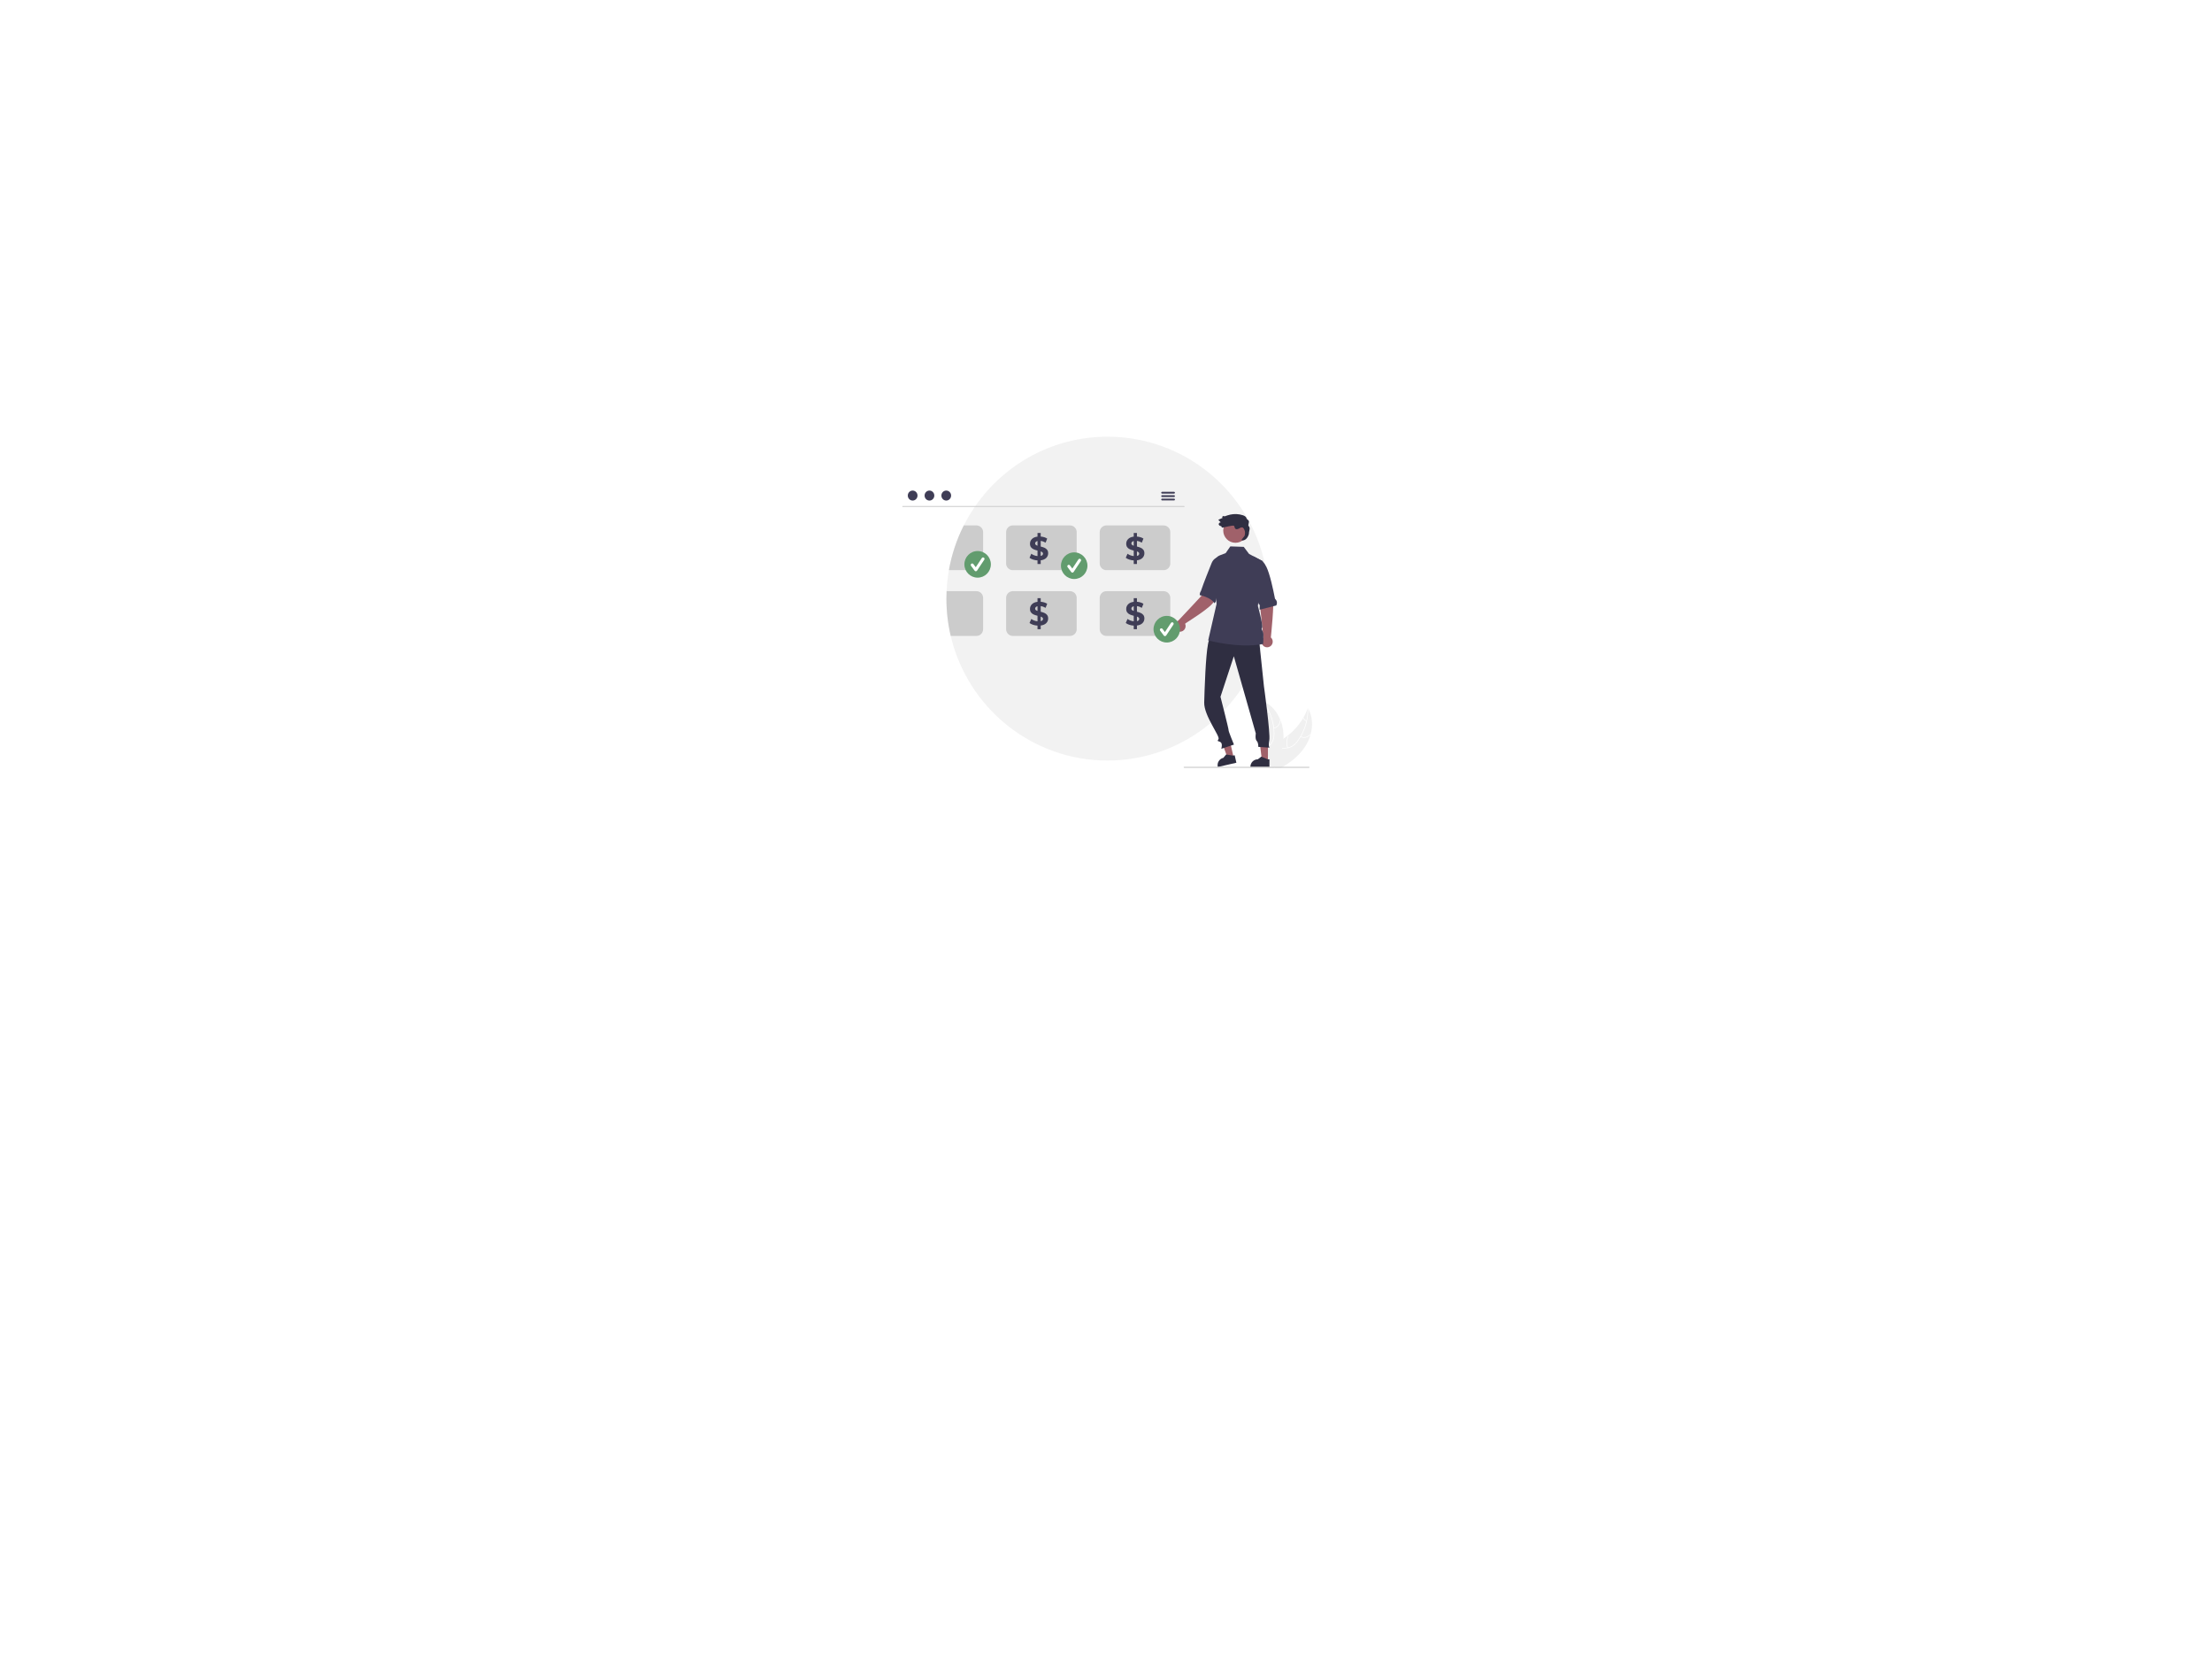 <?xml version="1.0" encoding="UTF-8"?> <svg xmlns="http://www.w3.org/2000/svg" width="608" height="457" viewBox="0 0 608 457" fill="none"> <g filter="url(#filter0_d_66_29)"> <rect x="100" y="96" width="408" height="257" rx="35" fill="white" fill-opacity="0.79" shape-rendering="crispEdges"></rect> <rect x="101" y="97" width="406" height="255" rx="34" stroke="url(#paint0_linear_66_29)" stroke-width="2" shape-rendering="crispEdges"></rect> </g> <g clip-path="url(#clip0_66_29)"> <path d="M348.704 164.493C348.704 165.311 348.682 166.122 348.638 166.928C348.478 169.941 348.013 172.93 347.249 175.848C347.247 175.849 347.247 175.849 347.249 175.85C347.148 176.236 347.042 176.621 346.929 177.002C346.924 177.02 346.919 177.037 346.913 177.055C346.747 177.626 346.569 178.192 346.38 178.753V178.754C343.407 187.567 337.761 195.222 330.236 200.644C322.71 206.067 313.683 208.984 304.422 208.987C283.477 208.987 265.929 194.376 261.322 174.744C260.535 171.385 260.138 167.945 260.141 164.493C260.141 163.807 260.156 163.125 260.187 162.447C260.554 154.153 263.235 146.129 267.924 139.293C267.98 139.21 268.038 139.126 268.097 139.044C276.099 127.531 289.386 120 304.422 120C325.673 120 343.426 135.039 347.715 155.103C347.715 155.104 347.716 155.104 347.716 155.105C347.992 156.398 348.212 157.711 348.374 159.043C348.595 160.852 348.705 162.672 348.704 164.493Z" fill="#F2F2F2"></path> <path d="M360.236 201.811C359.905 203.013 359.388 204.154 358.705 205.195C357.179 207.514 354.994 209.288 352.593 210.707C352.426 210.807 352.257 210.904 352.089 211H350.404L350.345 210.865V210.864L350.277 210.707L350.268 210.689L350.265 210.707L350.197 211H349.371C349.302 210.903 349.235 210.806 349.169 210.707C349.072 210.564 348.979 210.419 348.891 210.271C348.736 210.013 348.597 209.745 348.475 209.47C348.46 209.439 348.448 209.408 348.436 209.378L348.491 209.317L348.262 208.312L348.722 208.236L348.218 206.674C348.237 206.616 348.257 206.558 348.279 206.5C348.562 205.781 349.093 205.244 349.723 204.793C350.371 204.327 351.126 203.954 351.82 203.565C352.145 203.382 352.465 203.189 352.777 202.985V202.984C353.176 202.724 353.563 202.447 353.938 202.152C353.945 202.148 353.951 202.143 353.957 202.138C353.962 202.134 353.967 202.13 353.971 202.126C355.653 200.806 357.076 199.183 358.168 197.341C358.168 197.341 358.169 197.341 358.169 197.341C358.169 197.341 358.169 197.341 358.169 197.341C358.169 197.341 358.169 197.34 358.169 197.34C358.169 197.34 358.169 197.34 358.169 197.34C358.206 197.281 358.24 197.222 358.275 197.162V197.16C358.722 196.387 359.107 195.58 359.426 194.745V194.744C359.45 194.682 359.472 194.621 359.495 194.56C359.527 194.614 359.558 194.668 359.587 194.722C359.587 194.722 359.588 194.722 359.588 194.722C359.588 194.722 359.588 194.722 359.588 194.722C359.588 194.722 359.588 194.722 359.588 194.723C359.588 194.723 359.588 194.723 359.588 194.723C360.775 196.856 360.888 199.424 360.236 201.811Z" fill="#F0F0F0"></path> <path d="M359.588 194.723C359.6 195.861 359.482 196.997 359.237 198.108C359.127 198.616 358.99 199.119 358.826 199.612C358.508 200.578 358.093 201.509 357.587 202.39C357.559 202.438 357.532 202.485 357.502 202.532V202.533C357.286 202.899 357.051 203.255 356.799 203.597C356.417 204.143 355.946 204.619 355.405 205.006C354.963 205.299 354.463 205.493 353.939 205.575C353.841 205.593 353.741 205.607 353.639 205.619C353.235 205.667 352.816 205.685 352.415 205.771C352.212 205.812 352.014 205.876 351.825 205.962C351.179 206.263 350.816 206.894 350.657 207.567C350.629 207.685 350.607 207.804 350.59 207.924C350.457 208.839 350.603 209.791 350.527 210.707C350.519 210.805 350.508 210.903 350.494 211H350.404L350.345 210.865V210.864C350.351 210.812 350.356 210.76 350.361 210.707C350.39 210.257 350.394 209.805 350.372 209.354C350.367 209.151 350.364 208.947 350.366 208.743C350.368 208.58 350.375 208.416 350.387 208.254V208.253C350.395 208.152 350.405 208.053 350.419 207.953C350.457 207.648 350.532 207.349 350.641 207.062C350.748 206.766 350.915 206.496 351.133 206.27C351.35 206.044 351.613 205.866 351.904 205.749C352.081 205.682 352.264 205.631 352.45 205.596C352.86 205.517 353.283 205.497 353.696 205.446C353.74 205.441 353.784 205.435 353.827 205.427C353.882 205.419 353.935 205.409 353.989 205.399C354.529 205.303 355.038 205.081 355.477 204.751C355.998 204.337 356.451 203.842 356.82 203.286C357.021 202.997 357.211 202.702 357.389 202.399C357.389 202.399 357.389 202.398 357.389 202.398C357.389 202.398 357.389 202.398 357.389 202.398C357.389 202.398 357.389 202.398 357.389 202.398C357.39 202.398 357.39 202.398 357.39 202.398C357.398 202.383 357.407 202.369 357.416 202.355L357.417 202.352C358.178 201.046 358.733 199.629 359.063 198.152C359.074 198.098 359.087 198.044 359.099 197.99C359.326 196.924 359.435 195.836 359.425 194.745V194.744C359.425 194.692 359.424 194.642 359.423 194.59C359.421 194.485 359.583 194.461 359.586 194.567C359.587 194.619 359.588 194.67 359.587 194.722C359.587 194.722 359.587 194.722 359.587 194.722C359.588 194.722 359.588 194.722 359.588 194.722C359.588 194.722 359.588 194.722 359.588 194.723C359.588 194.723 359.588 194.723 359.588 194.723Z" fill="white"></path> <path d="M357.433 202.498C357.899 202.736 358.434 202.8 358.943 202.678C359.451 202.556 359.9 202.256 360.209 201.833C360.271 201.747 360.141 201.645 360.079 201.731C359.792 202.127 359.374 202.406 358.9 202.518C358.426 202.631 357.928 202.569 357.496 202.345C357.401 202.297 357.34 202.45 357.433 202.498Z" fill="white"></path> <path d="M354.005 205.448C353.665 204.43 353.718 203.321 354.156 202.341C354.199 202.244 354.047 202.181 354.004 202.278C353.55 203.299 353.497 204.453 353.854 205.512C353.888 205.613 354.039 205.548 354.005 205.448V205.448Z" fill="white"></path> <path d="M359.146 198.005C358.947 197.951 358.764 197.848 358.614 197.705C358.464 197.562 358.352 197.384 358.287 197.187C358.254 197.085 358.103 197.15 358.135 197.25C358.208 197.468 358.332 197.664 358.497 197.823C358.663 197.981 358.864 198.096 359.084 198.158C359.104 198.166 359.126 198.165 359.146 198.157C359.166 198.148 359.182 198.133 359.191 198.113C359.199 198.093 359.199 198.07 359.191 198.05C359.182 198.03 359.166 198.014 359.146 198.005Z" fill="white"></path> <path d="M352.777 202.984V202.985C352.739 203.863 352.63 204.736 352.45 205.596V205.597C352.441 205.656 352.427 205.714 352.415 205.771C352.12 207.101 351.706 208.401 351.178 209.657C351.033 210.011 350.88 210.361 350.721 210.707C350.677 210.806 350.631 210.903 350.585 211H350.404L350.345 210.865V210.864L350.277 210.707L350.268 210.689L350.265 210.707L350.197 211H348.448L348.108 210.707L347.613 210.281L348.305 209.521L348.419 209.396L348.436 209.378L348.491 209.317L348.262 208.312L348.722 208.236L348.218 206.674L347.979 205.935L347.92 205.749L347.571 204.669L346.519 204.867L346.348 204.265C346.663 203.53 346.925 202.774 347.133 202.002C347.134 201.996 347.137 201.991 347.138 201.985C347.694 199.905 347.86 197.739 347.63 195.598V195.597C347.622 195.528 347.614 195.458 347.604 195.39V195.388C347.499 194.501 347.322 193.624 347.075 192.765C347.058 192.7 347.039 192.636 347.02 192.572C347.077 192.597 347.132 192.62 347.188 192.645L347.189 192.646H347.192C347.281 192.685 347.37 192.727 347.457 192.771C349.544 193.79 351.079 195.703 351.951 197.908C351.954 197.914 351.956 197.919 351.959 197.925C352.414 199.081 352.685 200.301 352.762 201.542C352.792 202.022 352.797 202.503 352.777 202.984Z" fill="#F0F0F0"></path> <path d="M349.603 211H349.41C349.349 210.9 349.283 210.803 349.216 210.707C349.111 210.559 349.003 210.413 348.891 210.271C348.794 210.148 348.698 210.027 348.601 209.905C348.501 209.778 348.402 209.652 348.305 209.521L348.419 209.396C348.437 209.421 348.456 209.445 348.475 209.47C348.788 209.884 349.127 210.282 349.417 210.707C349.482 210.803 349.544 210.9 349.603 211Z" fill="white"></path> <path d="M346.98 192.641C347.012 192.681 347.045 192.723 347.075 192.765C347.314 193.076 347.539 193.397 347.752 193.727C348.13 194.311 348.466 194.921 348.757 195.553C348.781 195.602 348.804 195.652 348.826 195.702C349.449 197.083 349.855 198.553 350.03 200.058C350.032 200.073 350.033 200.087 350.034 200.101C350.075 200.453 350.101 200.806 350.113 201.16C350.152 201.826 350.086 202.495 349.918 203.141C349.894 203.226 349.867 203.309 349.837 203.39C349.764 203.589 349.672 203.781 349.562 203.962C349.484 204.094 349.396 204.221 349.3 204.342C349.243 204.416 349.183 204.488 349.119 204.558C349.083 204.599 349.045 204.639 349.007 204.68C348.975 204.711 348.945 204.742 348.913 204.773C348.582 205.095 348.218 205.394 347.919 205.749L347.979 205.935C348.267 205.568 348.637 205.265 348.971 204.945C349.181 204.747 349.372 204.53 349.541 204.296C349.563 204.264 349.587 204.232 349.608 204.199C349.721 204.033 349.819 203.856 349.9 203.672C349.941 203.58 349.979 203.485 350.014 203.387C350.213 202.751 350.304 202.086 350.283 201.42C350.279 200.994 350.254 200.567 350.207 200.143C350.202 200.088 350.196 200.034 350.189 199.978C350.065 198.969 349.838 197.975 349.513 197.011C349.102 195.789 348.536 194.625 347.83 193.548C347.628 193.239 347.414 192.938 347.188 192.644C347.159 192.604 347.128 192.565 347.096 192.524C347.031 192.44 346.915 192.557 346.98 192.641Z" fill="white"></path> <path d="M350.13 200.159C350.645 200.067 351.11 199.794 351.443 199.389C351.776 198.984 351.955 198.473 351.948 197.948C351.947 197.927 351.939 197.906 351.924 197.891C351.908 197.876 351.888 197.867 351.867 197.867C351.845 197.867 351.825 197.875 351.809 197.89C351.794 197.904 351.785 197.925 351.784 197.946C351.791 198.435 351.624 198.911 351.314 199.287C351.003 199.664 350.568 199.916 350.089 199.999C349.984 200.017 350.027 200.177 350.13 200.159Z" fill="white"></path> <path d="M349.161 204.587C348.28 203.981 347.658 203.063 347.42 202.016C347.396 201.912 347.237 201.954 347.261 202.058C347.51 203.147 348.159 204.101 349.078 204.73C349.166 204.79 349.249 204.647 349.161 204.587H349.161Z" fill="white"></path> <path d="M348.806 195.535C348.614 195.612 348.406 195.64 348.201 195.617C347.996 195.594 347.799 195.519 347.63 195.401C347.543 195.34 347.461 195.483 347.547 195.544C347.735 195.674 347.952 195.755 348.179 195.782C348.405 195.808 348.635 195.778 348.848 195.695C348.868 195.688 348.886 195.675 348.897 195.656C348.908 195.637 348.911 195.615 348.906 195.594C348.901 195.573 348.887 195.555 348.868 195.543C348.849 195.532 348.827 195.529 348.806 195.535Z" fill="white"></path> <path d="M325.471 139.294H248.122C248.089 139.293 248.058 139.279 248.035 139.256C248.013 139.233 248 139.201 248 139.169C248 139.136 248.013 139.105 248.035 139.082C248.058 139.058 248.089 139.045 248.122 139.044H325.471C325.503 139.045 325.534 139.058 325.557 139.082C325.58 139.105 325.592 139.136 325.592 139.169C325.592 139.201 325.58 139.233 325.557 139.256C325.534 139.279 325.503 139.293 325.471 139.294Z" fill="#CACACA"></path> <path d="M250.856 137.547C251.594 137.547 252.192 136.932 252.192 136.174C252.192 135.416 251.594 134.801 250.856 134.801C250.118 134.801 249.52 135.416 249.52 136.174C249.52 136.932 250.118 137.547 250.856 137.547Z" fill="#3F3D56"></path> <path d="M255.473 137.547C256.211 137.547 256.809 136.932 256.809 136.174C256.809 135.416 256.211 134.801 255.473 134.801C254.735 134.801 254.136 135.416 254.136 136.174C254.136 136.932 254.735 137.547 255.473 137.547Z" fill="#3F3D56"></path> <path d="M260.09 137.547C260.828 137.547 261.426 136.932 261.426 136.174C261.426 135.416 260.828 134.801 260.09 134.801C259.352 134.801 258.753 135.416 258.753 136.174C258.753 136.932 259.352 137.547 260.09 137.547Z" fill="#3F3D56"></path> <path d="M322.704 135.141H319.425C319.36 135.143 319.298 135.169 319.252 135.216C319.207 135.263 319.181 135.325 319.181 135.391C319.181 135.456 319.207 135.519 319.252 135.565C319.298 135.612 319.36 135.639 319.425 135.64H322.704C322.769 135.639 322.831 135.612 322.877 135.565C322.922 135.519 322.948 135.456 322.948 135.391C322.948 135.325 322.922 135.263 322.877 135.216C322.831 135.169 322.769 135.143 322.704 135.141Z" fill="#3F3D56"></path> <path d="M322.704 136.078H319.425C319.36 136.079 319.298 136.106 319.252 136.153C319.207 136.199 319.181 136.262 319.181 136.327C319.181 136.393 319.207 136.455 319.252 136.502C319.298 136.549 319.36 136.575 319.425 136.577H322.704C322.769 136.575 322.831 136.549 322.877 136.502C322.922 136.455 322.948 136.393 322.948 136.327C322.948 136.262 322.922 136.199 322.877 136.153C322.831 136.106 322.769 136.079 322.704 136.078Z" fill="#3F3D56"></path> <path d="M322.704 137.013H319.425C319.36 137.014 319.298 137.041 319.252 137.088C319.207 137.135 319.181 137.197 319.181 137.263C319.181 137.328 319.207 137.391 319.252 137.437C319.298 137.484 319.36 137.511 319.425 137.512H322.704C322.769 137.511 322.831 137.484 322.877 137.437C322.922 137.391 322.948 137.328 322.948 137.263C322.948 137.197 322.922 137.135 322.877 137.088C322.831 137.041 322.769 137.014 322.704 137.013Z" fill="#3F3D56"></path> <path d="M268.387 144.379H264.914C262.955 148.254 261.576 152.397 260.822 156.676H268.387C268.628 156.677 268.866 156.629 269.089 156.537C269.312 156.444 269.515 156.308 269.685 156.137C269.855 155.966 269.991 155.763 270.083 155.539C270.175 155.315 270.222 155.075 270.222 154.833V146.222C270.221 145.733 270.027 145.264 269.683 144.919C269.339 144.574 268.873 144.379 268.387 144.379Z" fill="#CCCCCC"></path> <path d="M294.113 144.379H278.378C277.892 144.379 277.426 144.574 277.082 144.919C276.738 145.264 276.544 145.733 276.543 146.222V154.833C276.544 155.321 276.738 155.79 277.082 156.136C277.426 156.481 277.892 156.676 278.378 156.676H294.113C294.6 156.676 295.066 156.481 295.41 156.136C295.754 155.79 295.947 155.321 295.948 154.833V146.222C295.947 145.733 295.754 145.264 295.41 144.919C295.066 144.574 294.599 144.379 294.113 144.379Z" fill="#CCCCCC"></path> <path d="M319.839 144.379H304.104C303.618 144.379 303.152 144.574 302.808 144.919C302.464 145.264 302.27 145.733 302.27 146.222V154.833C302.27 155.321 302.464 155.79 302.808 156.136C303.152 156.481 303.618 156.676 304.104 156.676H319.839C320.326 156.676 320.792 156.481 321.136 156.136C321.48 155.79 321.673 155.321 321.674 154.833V146.222C321.673 145.733 321.48 145.264 321.136 144.919C320.792 144.574 320.325 144.379 319.839 144.379Z" fill="#CCCCCC"></path> <path d="M268.387 162.447H260.187C260.157 163.125 260.141 163.807 260.141 164.493C260.138 167.945 260.535 171.384 261.322 174.744H268.387C268.873 174.743 269.339 174.549 269.683 174.203C270.027 173.858 270.221 173.389 270.221 172.9V164.289C270.221 163.801 270.027 163.332 269.683 162.987C269.339 162.641 268.873 162.447 268.387 162.447Z" fill="#CCCCCC"></path> <path d="M294.113 162.447H278.378C277.892 162.447 277.426 162.641 277.082 162.987C276.738 163.332 276.544 163.801 276.543 164.289V172.9C276.544 173.389 276.738 173.858 277.082 174.203C277.426 174.549 277.892 174.743 278.378 174.744H294.113C294.6 174.743 295.066 174.549 295.41 174.203C295.754 173.858 295.947 173.389 295.948 172.9V164.289C295.947 163.801 295.754 163.332 295.41 162.987C295.066 162.641 294.599 162.447 294.113 162.447Z" fill="#CCCCCC"></path> <path d="M319.839 162.447H304.104C303.618 162.447 303.152 162.641 302.808 162.987C302.464 163.332 302.27 163.801 302.27 164.289V172.9C302.27 173.389 302.464 173.858 302.808 174.203C303.152 174.549 303.618 174.743 304.104 174.744H319.839C319.889 174.744 319.939 174.741 319.99 174.736C320.186 174.722 320.379 174.674 320.56 174.595C320.887 174.454 321.167 174.221 321.365 173.923C321.563 173.625 321.67 173.276 321.674 172.917V164.289C321.673 163.801 321.48 163.332 321.136 162.987C320.792 162.641 320.325 162.447 319.839 162.447Z" fill="#CCCCCC"></path> <path d="M268.715 158.733C270.725 158.733 272.355 157.095 272.355 155.075C272.355 153.055 270.725 151.417 268.715 151.417C266.705 151.417 265.075 153.055 265.075 155.075C265.075 157.095 266.705 158.733 268.715 158.733Z" fill="#629C6E"></path> <path d="M268.218 156.979C268.155 156.979 268.093 156.964 268.037 156.936C267.981 156.908 267.932 156.867 267.894 156.816L266.901 155.485C266.869 155.443 266.846 155.394 266.833 155.342C266.82 155.291 266.817 155.237 266.824 155.184C266.832 155.131 266.85 155.08 266.877 155.034C266.904 154.988 266.94 154.948 266.982 154.916C267.025 154.884 267.073 154.861 267.125 154.847C267.176 154.834 267.23 154.831 267.283 154.839C267.335 154.846 267.386 154.864 267.432 154.891C267.477 154.919 267.517 154.955 267.549 154.997L268.199 155.868L269.868 153.353C269.897 153.308 269.935 153.27 269.979 153.24C270.023 153.21 270.073 153.189 270.125 153.179C270.177 153.168 270.231 153.168 270.283 153.179C270.336 153.189 270.385 153.21 270.429 153.239C270.474 153.269 270.512 153.307 270.541 153.352C270.571 153.396 270.592 153.446 270.602 153.498C270.612 153.551 270.612 153.605 270.602 153.657C270.592 153.71 270.571 153.76 270.542 153.804L268.555 156.798C268.519 156.852 268.471 156.896 268.414 156.928C268.358 156.959 268.294 156.977 268.23 156.979C268.226 156.979 268.222 156.979 268.218 156.979Z" fill="white"></path> <path d="M295.26 159.102C297.27 159.102 298.9 157.464 298.9 155.444C298.9 153.424 297.27 151.786 295.26 151.786C293.249 151.786 291.62 153.424 291.62 155.444C291.62 157.464 293.249 159.102 295.26 159.102Z" fill="#629C6E"></path> <path d="M294.763 157.348C294.7 157.348 294.638 157.333 294.582 157.305C294.526 157.276 294.477 157.235 294.439 157.185L293.446 155.854C293.414 155.811 293.391 155.763 293.378 155.711C293.365 155.659 293.362 155.605 293.369 155.553C293.377 155.5 293.395 155.449 293.422 155.403C293.449 155.357 293.485 155.317 293.527 155.285C293.57 155.253 293.618 155.229 293.67 155.216C293.721 155.203 293.775 155.2 293.827 155.207C293.88 155.215 293.931 155.233 293.976 155.26C294.022 155.287 294.062 155.323 294.094 155.366L294.744 156.236L296.413 153.721C296.472 153.632 296.565 153.569 296.67 153.548C296.775 153.527 296.885 153.549 296.974 153.609C297.063 153.669 297.125 153.762 297.146 153.867C297.167 153.973 297.146 154.083 297.086 154.173L295.1 157.166C295.064 157.22 295.016 157.265 294.959 157.297C294.903 157.328 294.839 157.346 294.775 157.347C294.771 157.347 294.767 157.348 294.763 157.348Z" fill="white"></path> <path d="M347.244 175.154L346.104 164.072L345.804 159.511L348.993 158.931C348.993 158.931 349.471 162.067 349.888 163.907C350.301 165.723 349.339 174.91 349.314 175.153C349.548 175.363 349.713 175.64 349.787 175.947C349.861 176.254 349.841 176.576 349.729 176.871C349.617 177.166 349.419 177.42 349.16 177.599C348.901 177.778 348.594 177.874 348.28 177.874C347.966 177.874 347.659 177.779 347.4 177.6C347.141 177.421 346.942 177.167 346.83 176.872C346.718 176.577 346.697 176.255 346.771 175.948C346.845 175.642 347.01 175.364 347.244 175.154Z" fill="#A0616A"></path> <path d="M339.081 208.141L337.5 208.505L335.353 202.548L337.687 202.012L339.081 208.141Z" fill="#A0616A"></path> <path d="M339.367 207.53L338.964 207.622L338.922 207.632L337.076 207.33L337.022 207.321L336.252 208.245C335.725 208.366 335.268 208.693 334.981 209.152C334.694 209.612 334.6 210.167 334.72 210.696L334.723 210.707L334.736 210.761L334.971 210.707L339.836 209.589L339.367 207.53Z" fill="#2F2E41"></path> <path d="M348.51 209.181H346.888L346.116 202.892L348.511 202.893L348.51 209.181Z" fill="#A0616A"></path> <path d="M348.468 208.649L348.327 208.591L346.736 207.941L346.685 207.92L345.73 208.649C345.462 208.648 345.197 208.701 344.95 208.804C344.703 208.907 344.479 209.057 344.29 209.247C344.101 209.437 343.95 209.663 343.848 209.911C343.746 210.159 343.693 210.425 343.693 210.694V210.76L348.171 210.761H348.925V208.649H348.468Z" fill="#2F2E41"></path> <path d="M346.043 175.527L347.408 188.553C347.408 188.553 349.224 201.595 348.883 203.395C348.542 205.195 348.968 205.452 348.968 205.452L345.856 205.229C345.856 205.229 345.941 204.115 345.429 203.601C344.917 203.087 345.173 201.544 345.173 201.544L339.135 180.326L335.467 191.466C335.467 191.466 337.784 200.501 337.699 200.672C337.613 200.844 339.167 204.605 339.167 204.605L335.692 205.763C335.692 205.763 336.118 204.392 335.521 203.963C334.924 203.535 334.412 203.878 334.924 203.107C335.436 202.335 330.892 196.671 330.992 193.02C331.022 191.922 331.058 190.744 331.102 189.537C331.333 183.149 331.769 175.951 332.567 175.527C334.017 174.755 346.043 175.527 346.043 175.527Z" fill="#2F2E41"></path> <path d="M339.58 149.152C341.434 149.152 342.937 147.642 342.937 145.78C342.937 143.917 341.434 142.407 339.58 142.407C337.726 142.407 336.224 143.917 336.224 145.78C336.224 147.642 337.726 149.152 339.58 149.152Z" fill="#A0616A"></path> <path d="M350.787 166.38L346.229 167.543L346.261 166.257L345.915 165.889L345.224 162.251L344.49 152.833L347.009 154.175L347.012 154.177C347.452 154.663 347.819 155.211 348.104 155.802C349.053 157.741 349.965 162.013 350.443 164.494C350.459 164.546 350.491 164.592 350.534 164.626C350.771 164.844 350.925 165.138 350.971 165.458C351.017 165.777 350.952 166.103 350.787 166.38V166.38Z" fill="#3F3D56"></path> <path d="M323.854 170.548C323.854 170.548 330.145 163.884 330.204 163.758C330.643 160.405 331.907 158.926 332.097 159.087L335.359 160.222C335.359 160.222 334.388 163.31 333.731 165.144C333.104 166.896 325.869 171.176 325.748 171.387C325.878 171.675 325.917 171.995 325.862 172.306C325.806 172.617 325.658 172.903 325.437 173.128C325.216 173.352 324.932 173.503 324.624 173.562C324.315 173.621 323.996 173.584 323.708 173.457C323.421 173.33 323.178 173.117 323.014 172.849C322.849 172.58 322.769 172.267 322.785 171.952C322.801 171.637 322.911 171.334 323.102 171.083C323.293 170.832 323.555 170.646 323.854 170.548Z" fill="#A0616A"></path> <path d="M336.926 153.439C336.926 153.439 334.101 152.048 333.006 154.78C332.405 156.322 330.869 160.065 330.104 162.369C330.099 162.384 330.092 162.397 330.083 162.41C329.878 162.716 329.768 163.075 329.766 163.444C329.766 163.471 329.763 163.497 329.757 163.524C329.757 163.524 332.861 164.131 333.784 165.766L334.15 165.367L334.215 165.087L336.926 153.439Z" fill="#3F3D56"></path> <path d="M347.203 176.946C340.702 178.295 332.088 175.976 332.088 175.976L334.386 165.968L333.569 155.494C333.47 154.213 334.196 153.012 335.325 152.587L336.885 152L338.174 150.145L341.856 150.267L343.328 152.213L344.49 152.833L347.009 154.175L347.02 154.18V154.186L346.229 161.889L345.753 166.533C345.753 166.533 347.2 171.757 346.903 172.45C346.606 173.142 346.865 172.807 346.937 173.177C347.009 173.547 347.229 173.57 347.263 174.299C347.297 175.026 347.203 176.946 347.203 176.946Z" fill="#3F3D56"></path> <path d="M343.221 144.579C342.956 144.316 343.355 143.62 343.28 143.253C343.194 142.833 342.733 142.82 342.623 142.406C342.504 141.959 342.031 141.716 341.594 141.575C340.472 141.215 339.276 141.159 338.126 141.416C337.617 141.54 337.116 141.695 336.626 141.88C336.287 142 336.614 141.674 336.275 141.793C336.147 141.822 336.034 141.898 335.958 142.005C335.897 142.121 335.979 142.306 336.107 142.282C335.694 142.465 335.281 142.649 334.867 142.832C335.099 143.076 335.331 143.32 335.563 143.564C335.233 143.469 334.882 143.864 335.012 144.183C335.064 144.283 335.14 144.37 335.233 144.434C335.325 144.499 335.433 144.54 335.545 144.554C335.917 144.626 335.634 144.982 336.014 144.975C336.393 144.968 339.038 144.187 339.222 144.52C339.353 144.758 339.339 145.072 339.526 145.267C339.766 145.517 340.185 145.426 340.49 145.263C340.795 145.1 341.105 144.877 341.448 144.916C341.807 144.956 342.078 145.622 342.166 145.973C342.255 146.325 342.199 146.695 342.143 147.053C342.069 147.523 341.33 147.993 341.256 148.464C342.076 148.692 342.956 147.967 343.28 146.706C343.248 145.909 343.787 145.139 343.221 144.579Z" fill="#2F2E41"></path> <path d="M320.703 176.555C322.714 176.555 324.344 174.917 324.344 172.897C324.344 170.877 322.714 169.239 320.703 169.239C318.693 169.239 317.063 170.877 317.063 172.897C317.063 174.917 318.693 176.555 320.703 176.555Z" fill="#629C6E"></path> <path d="M320.207 174.801C320.144 174.801 320.082 174.786 320.026 174.758C319.969 174.729 319.92 174.688 319.883 174.638L318.89 173.307C318.858 173.265 318.834 173.216 318.821 173.164C318.808 173.112 318.805 173.059 318.813 173.006C318.82 172.953 318.838 172.902 318.865 172.856C318.892 172.81 318.928 172.77 318.971 172.738C319.013 172.706 319.062 172.682 319.113 172.669C319.165 172.656 319.218 172.653 319.271 172.661C319.323 172.668 319.374 172.686 319.42 172.713C319.466 172.74 319.506 172.776 319.537 172.819L320.187 173.69L321.856 171.174C321.885 171.13 321.923 171.092 321.968 171.062C322.012 171.032 322.061 171.011 322.114 171.001C322.166 170.99 322.219 170.99 322.272 171.001C322.324 171.011 322.374 171.032 322.418 171.061C322.462 171.091 322.5 171.129 322.53 171.173C322.559 171.218 322.58 171.268 322.59 171.32C322.601 171.373 322.601 171.427 322.59 171.479C322.58 171.532 322.559 171.581 322.53 171.626L320.544 174.619C320.508 174.674 320.459 174.718 320.403 174.75C320.346 174.781 320.283 174.799 320.218 174.801C320.214 174.801 320.21 174.801 320.207 174.801Z" fill="white"></path> <path d="M359.921 210.854C359.921 210.873 359.917 210.892 359.91 210.91C359.903 210.928 359.892 210.944 359.878 210.957C359.865 210.971 359.849 210.982 359.831 210.989C359.813 210.996 359.795 211 359.775 211H325.489C325.45 211 325.413 210.985 325.386 210.957C325.359 210.93 325.343 210.893 325.343 210.854C325.343 210.815 325.359 210.778 325.386 210.75C325.413 210.723 325.45 210.708 325.489 210.708H359.775C359.795 210.707 359.813 210.711 359.831 210.719C359.849 210.726 359.865 210.737 359.878 210.75C359.892 210.764 359.903 210.78 359.91 210.798C359.917 210.816 359.921 210.835 359.921 210.854Z" fill="#CCCCCC"></path> <path d="M288.102 152.033C288.102 152.529 287.926 152.956 287.575 153.313C287.223 153.664 286.715 153.882 286.053 153.967V154.983H285.173V153.994C284.739 153.97 284.326 153.891 283.933 153.758C283.54 153.625 283.223 153.461 282.983 153.268L283.467 152.16C283.69 152.33 283.951 152.472 284.25 152.587C284.549 152.702 284.857 152.774 285.173 152.805V151.289C284.757 151.186 284.405 151.071 284.118 150.944C283.83 150.817 283.59 150.632 283.396 150.39C283.203 150.142 283.106 149.815 283.106 149.41C283.106 148.908 283.282 148.478 283.634 148.121C283.992 147.758 284.505 147.537 285.173 147.458V146.451H286.053V147.44C286.774 147.501 287.369 147.685 287.838 147.994L287.399 149.11C286.959 148.85 286.51 148.693 286.053 148.638V150.181C286.463 150.278 286.809 150.39 287.091 150.517C287.378 150.638 287.619 150.823 287.812 151.071C288.006 151.313 288.102 151.634 288.102 152.033ZM284.522 149.337C284.522 149.488 284.578 149.613 284.689 149.709C284.801 149.806 284.962 149.888 285.173 149.954V148.665C284.95 148.72 284.786 148.808 284.681 148.929C284.575 149.044 284.522 149.18 284.522 149.337ZM286.053 152.768C286.264 152.72 286.422 152.641 286.528 152.532C286.633 152.423 286.686 152.293 286.686 152.142C286.686 151.991 286.63 151.867 286.519 151.77C286.413 151.673 286.258 151.588 286.053 151.516V152.768Z" fill="#3F3D56"></path> <path d="M314.553 152.033C314.553 152.529 314.377 152.956 314.025 153.313C313.673 153.664 313.166 153.882 312.504 153.967V154.983H311.624V153.994C311.19 153.97 310.777 153.891 310.384 153.758C309.991 153.625 309.674 153.461 309.434 153.268L309.917 152.16C310.14 152.33 310.401 152.472 310.7 152.587C310.999 152.702 311.307 152.774 311.624 152.805V151.289C311.208 151.186 310.856 151.071 310.568 150.944C310.281 150.817 310.041 150.632 309.847 150.39C309.654 150.142 309.557 149.815 309.557 149.41C309.557 148.908 309.733 148.478 310.085 148.121C310.442 147.758 310.955 147.537 311.624 147.458V146.451H312.504V147.44C313.225 147.501 313.82 147.685 314.289 147.994L313.849 149.11C313.41 148.85 312.961 148.693 312.504 148.638V150.181C312.914 150.278 313.26 150.39 313.541 150.517C313.829 150.638 314.069 150.823 314.263 151.071C314.456 151.313 314.553 151.634 314.553 152.033ZM310.973 149.337C310.973 149.488 311.029 149.613 311.14 149.709C311.252 149.806 311.413 149.888 311.624 149.954V148.665C311.401 148.72 311.237 148.808 311.131 148.929C311.026 149.044 310.973 149.18 310.973 149.337ZM312.504 152.768C312.715 152.72 312.873 152.641 312.979 152.532C313.084 152.423 313.137 152.293 313.137 152.142C313.137 151.991 313.081 151.867 312.97 151.77C312.864 151.673 312.709 151.588 312.504 151.516V152.768Z" fill="#3F3D56"></path> <path d="M314.553 169.951C314.553 170.447 314.377 170.874 314.025 171.231C313.673 171.582 313.166 171.8 312.504 171.885V172.901H311.624V171.912C311.19 171.888 310.777 171.809 310.384 171.676C309.991 171.543 309.674 171.379 309.434 171.186L309.917 170.078C310.14 170.248 310.401 170.39 310.7 170.505C310.999 170.62 311.307 170.692 311.624 170.723V169.207C311.208 169.104 310.856 168.989 310.568 168.862C310.281 168.735 310.041 168.55 309.847 168.308C309.654 168.06 309.557 167.733 309.557 167.328C309.557 166.826 309.733 166.396 310.085 166.039C310.442 165.676 310.955 165.455 311.624 165.376V164.369H312.504V165.358C313.225 165.419 313.82 165.603 314.289 165.912L313.849 167.028C313.41 166.768 312.961 166.611 312.504 166.556V168.099C312.914 168.196 313.26 168.308 313.541 168.435C313.829 168.556 314.069 168.741 314.263 168.989C314.456 169.231 314.553 169.552 314.553 169.951ZM310.973 167.255C310.973 167.407 311.029 167.531 311.14 167.627C311.252 167.724 311.413 167.806 311.624 167.873V166.584C311.401 166.638 311.237 166.726 311.131 166.847C311.026 166.962 310.973 167.098 310.973 167.255ZM312.504 170.686C312.715 170.638 312.873 170.559 312.979 170.45C313.084 170.341 313.137 170.211 313.137 170.06C313.137 169.909 313.081 169.785 312.97 169.688C312.864 169.591 312.709 169.506 312.504 169.434V170.686Z" fill="#3F3D56"></path> <path d="M288.102 169.951C288.102 170.447 287.926 170.874 287.575 171.231C287.223 171.582 286.715 171.8 286.053 171.885V172.901H285.173V171.912C284.739 171.888 284.326 171.809 283.933 171.676C283.54 171.543 283.223 171.379 282.983 171.186L283.467 170.078C283.69 170.248 283.951 170.39 284.25 170.505C284.549 170.62 284.857 170.692 285.173 170.723V169.207C284.757 169.104 284.405 168.989 284.118 168.862C283.83 168.735 283.59 168.55 283.396 168.308C283.203 168.06 283.106 167.733 283.106 167.328C283.106 166.826 283.282 166.396 283.634 166.039C283.992 165.676 284.505 165.455 285.173 165.376V164.369H286.053V165.358C286.774 165.419 287.369 165.603 287.838 165.912L287.399 167.028C286.959 166.768 286.51 166.611 286.053 166.556V168.099C286.463 168.196 286.809 168.308 287.091 168.435C287.378 168.556 287.619 168.741 287.812 168.989C288.006 169.231 288.102 169.552 288.102 169.951ZM284.522 167.255C284.522 167.407 284.578 167.531 284.689 167.627C284.801 167.724 284.962 167.806 285.173 167.873V166.584C284.95 166.638 284.786 166.726 284.681 166.847C284.575 166.962 284.522 167.098 284.522 167.255ZM286.053 170.686C286.264 170.638 286.422 170.559 286.528 170.45C286.633 170.341 286.686 170.211 286.686 170.06C286.686 169.909 286.63 169.785 286.519 169.688C286.413 169.591 286.258 169.506 286.053 169.434V170.686Z" fill="#3F3D56"></path> </g> <defs> <filter id="filter0_d_66_29" x="0" y="0" width="608" height="457" filterUnits="userSpaceOnUse" color-interpolation-filters="sRGB"> <feFlood flood-opacity="0" result="BackgroundImageFix"></feFlood> <feColorMatrix in="SourceAlpha" type="matrix" values="0 0 0 0 0 0 0 0 0 0 0 0 0 0 0 0 0 0 127 0" result="hardAlpha"></feColorMatrix> <feOffset dy="4"></feOffset> <feGaussianBlur stdDeviation="50"></feGaussianBlur> <feComposite in2="hardAlpha" operator="out"></feComposite> <feColorMatrix type="matrix" values="0 0 0 0 0 0 0 0 0 0 0 0 0 0 0 0 0 0 0.05 0"></feColorMatrix> <feBlend mode="normal" in2="BackgroundImageFix" result="effect1_dropShadow_66_29"></feBlend> <feBlend mode="normal" in="SourceGraphic" in2="effect1_dropShadow_66_29" result="shape"></feBlend> </filter> <linearGradient id="paint0_linear_66_29" x1="304" y1="96" x2="304" y2="353" gradientUnits="userSpaceOnUse"> <stop stop-color="white"></stop> <stop offset="1" stop-color="white" stop-opacity="0.43"></stop> </linearGradient> <clipPath id="clip0_66_29"> <rect width="112.631" height="91" fill="white" transform="translate(248 120)"></rect> </clipPath> </defs> </svg> 